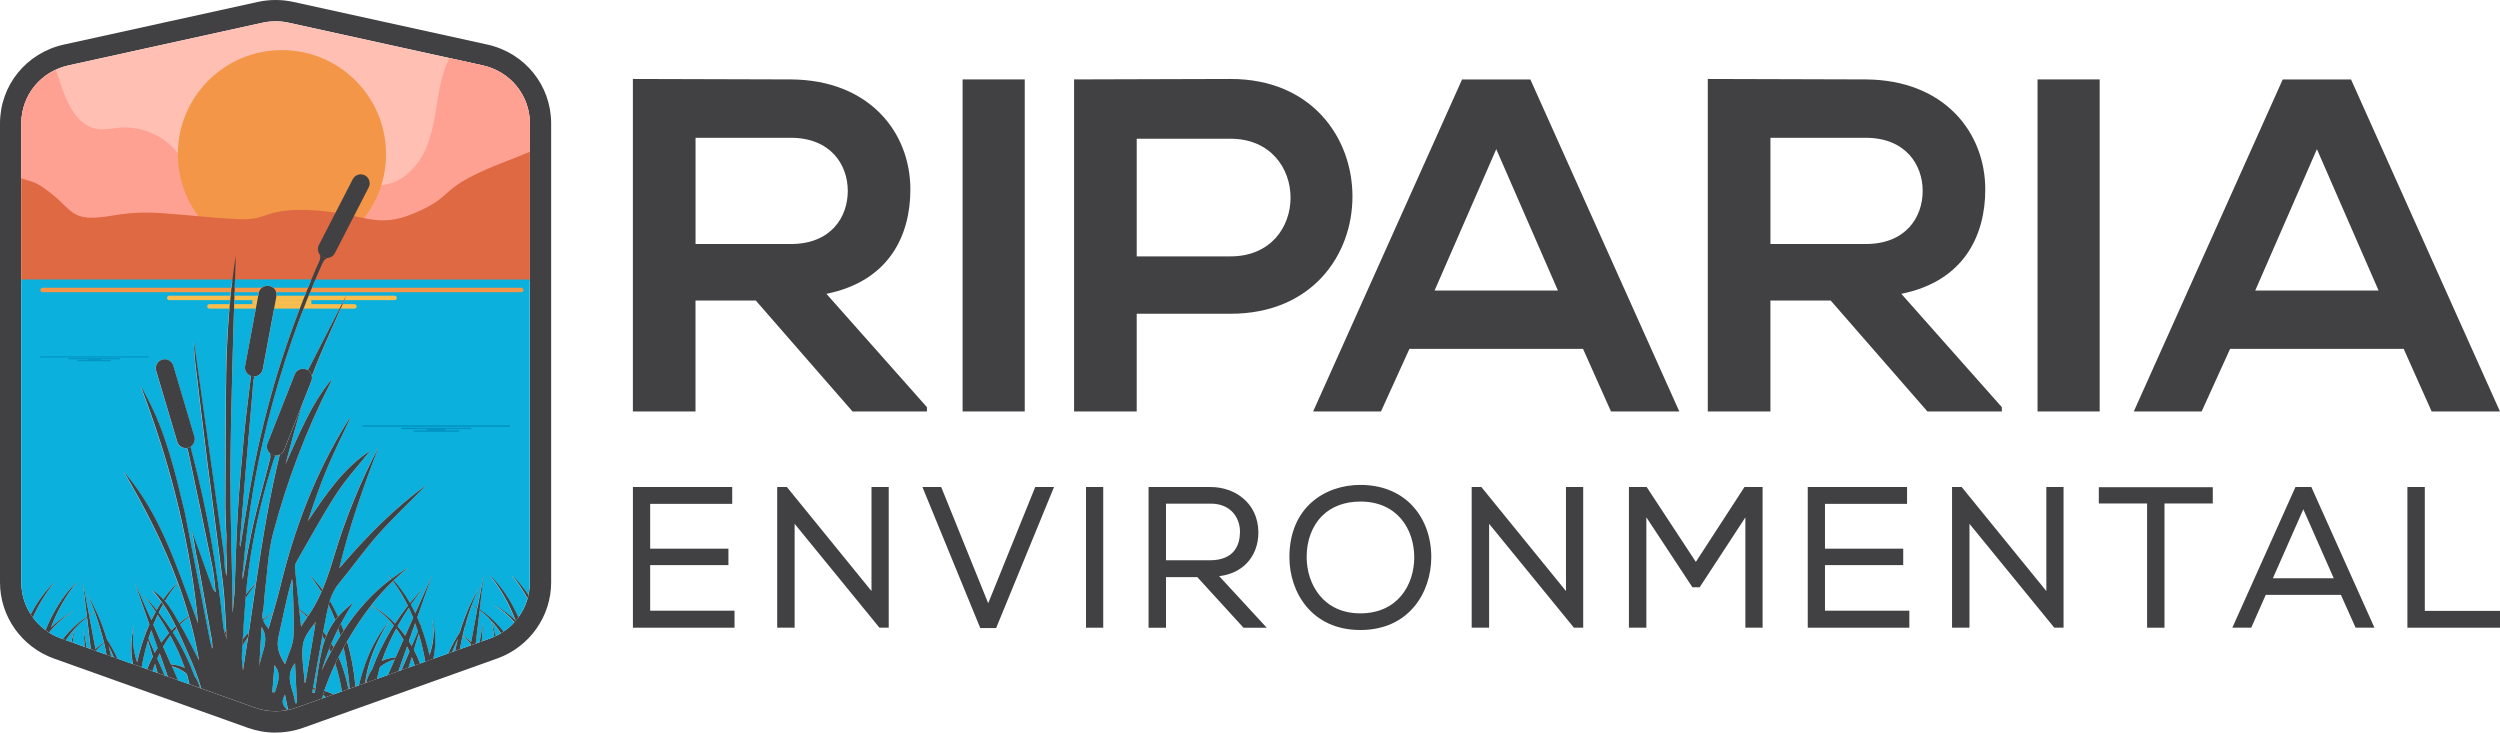 <svg xmlns="http://www.w3.org/2000/svg" id="Layer_1" data-name="Layer 1" viewBox="0 0 704.16 206.35" class="header_logosvg__2viNy text-gold"><defs><style>.cls-1, .cls-2, .cls-3, .cls-4, .cls-5, .cls-6, .cls-7, .cls-8, .cls-9 { stroke-width: 0px; } .cls-1, .cls-10 { fill: #414042; } .cls-2 { fill: none; } .cls-3 { fill: #ffc0b3; } .cls-4 { fill: #de6942; } .cls-5 { fill: #ffa192; } .cls-6 { fill: #f39647; } .cls-7 { fill: #0bb0dc; } .cls-8 { fill: #f9bd4e; } .cls-9 { fill: #008fbe; }</style></defs><g><path class="cls-10" d="M77.62,206.35c-2.67,0-5.3-.46-7.81-1.35l-54.61-19.51c-9.09-3.25-15.2-11.86-15.2-21.43V34.79C0,24.03,7.41,14.88,18.02,12.55L72.63.54c3.27-.72,6.71-.72,9.99,0l54.6,12c10.61,2.33,18.02,11.48,18.02,22.24v129.26c0,9.57-6.11,18.19-15.2,21.43l-54.61,19.51c-2.51.9-5.14,1.35-7.81,1.35ZM77.62,6c-1.24,0-2.49.14-3.7.4l-54.61,12.01c-7.84,1.72-13.31,8.46-13.31,16.38v129.26c0,7.04,4.51,13.39,11.22,15.78l54.61,19.51c3.73,1.33,7.86,1.33,11.58,0l54.61-19.51c6.71-2.4,11.22-8.74,11.22-15.78V34.79c0-7.92-5.47-14.66-13.31-16.38l-54.6-12.01c-1.22-.27-2.46-.41-3.71-.41Z"></path><g><path class="cls-2" d="M77.62,6c-1.24,0-2.49.14-3.7.4l-54.61,12.01c-7.84,1.72-13.31,8.46-13.31,16.38v129.26c0,7.04,4.51,13.39,11.22,15.78l54.61,19.51c3.73,1.33,7.86,1.33,11.58,0l54.61-19.51c6.71-2.4,11.22-8.74,11.22-15.78V34.8c0-7.92-5.47-14.66-13.31-16.38l-54.6-12.01c-1.22-.27-2.46-.41-3.71-.41Z"></path><g><g><path class="cls-2" d="M6,54.32v109.74c0,7.04,4.51,13.39,11.22,15.78l54.61,19.51c3.73,1.33,7.86,1.33,11.58,0l54.61-19.51c6.71-2.4,11.22-8.74,11.22-15.78V54.32H6Z"></path><path class="cls-3" d="M149.24,34.8c0-7.92-5.47-14.66-13.31-16.38l-54.6-12.01c-1.22-.27-2.46-.41-3.71-.41s-2.49.14-3.7.4l-54.61,12.01c-7.84,1.72-13.31,8.46-13.31,16.38v19.52h143.24v-19.52Z"></path></g><g><path class="cls-2" d="M27.52,36.35c2.01.28,4.03-.22,6.05-.39,5.81-.5,11.8,1.87,15.7,6.21,2.71,3.02,4.37,6.81,6.74,10.1,2.37,3.29,5.87,6.24,9.92,6.18,5.05-.08,8.73-4.57,12.97-7.32,5.04-3.26,11.56-4.12,17.27-2.27,3.31,1.07,6.4,3.01,9.87,3.26,6.33.46,11.76-4.91,14.14-10.79,2.38-5.89,2.62-12.39,4.1-18.56.52-2.18,1.27-4.37,2.28-6.41l-45.25-9.95c-1.22-.27-2.46-.41-3.71-.41s-2.49.14-3.7.4l-54.61,12.01c-1.26.28-2.45.69-3.57,1.21.41,1.25.82,2.51,1.22,3.76,1.83,5.6,4.72,12.15,10.56,12.96Z"></path><path class="cls-2" d="M6,79.16v84.9c0,7.04,4.51,13.39,11.22,15.78l54.61,19.51c3.73,1.33,7.86,1.33,11.58,0l54.61-19.51c6.71-2.4,11.22-8.74,11.22-15.78v-84.9H6Z"></path><path class="cls-5" d="M149.24,34.8c0-7.92-5.47-14.66-13.31-16.38l-9.36-2.06c-1,2.04-1.76,4.24-2.28,6.41-1.48,6.17-1.72,12.67-4.1,18.56-2.38,5.88-7.81,11.26-14.14,10.79-3.47-.25-6.56-2.19-9.87-3.26-5.71-1.85-12.24-.99-17.27,2.27-4.24,2.75-7.91,7.24-12.97,7.32-4.05.06-7.55-2.88-9.92-6.18-2.37-3.29-4.03-7.09-6.74-10.1-3.89-4.34-9.88-6.71-15.7-6.21-2.02.17-4.04.67-6.05.39-5.84-.81-8.73-7.36-10.56-12.96-.41-1.25-.82-2.5-1.22-3.76-5.88,2.71-9.74,8.52-9.74,15.17v44.36h143.24v-44.36Z"></path></g><circle class="cls-6" cx="79.41" cy="43.43" r="29.32"></circle><g><path class="cls-2" d="M6,79.17v84.88c0,7.04,4.51,13.39,11.22,15.78l54.61,19.51c3.73,1.33,7.86,1.33,11.58,0l54.61-19.51c6.71-2.4,11.22-8.74,11.22-15.78v-84.88H6Z"></path><path class="cls-2" d="M25.73,61.33c5.81,0,9.13-2.08,20.34-1.25,11.21.83,12.45,1.25,21.17,1.66,8.72.42,7.06-3.32,21.17-2.49,14.11.83,17.43,5.4,28.23.83,10.79-4.57,7.06-6.23,18.68-11.62,5.1-2.37,9.88-3.94,13.92-5.72v-7.94c0-7.92-5.47-14.66-13.31-16.38l-54.6-12.01c-1.22-.27-2.46-.41-3.71-.41s-2.49.14-3.7.4l-54.61,12.01c-7.84,1.72-13.31,8.46-13.31,16.38v15.43c4.63,1.5,4.2,1.11,8.11,4.04,4.98,3.74,5.81,7.06,11.62,7.06Z"></path><path class="cls-4" d="M149.24,42.73c-4.04,1.79-8.82,3.36-13.92,5.72-11.62,5.4-7.89,7.06-18.68,11.62-10.79,4.57-14.11,0-28.23-.83-14.11-.83-12.45,2.9-21.17,2.49-8.72-.41-9.96-.83-21.17-1.66-11.21-.83-14.53,1.25-20.34,1.25s-6.64-3.32-11.62-7.06c-3.91-2.93-3.48-2.54-8.11-4.04v28.94h143.24v-36.44Z"></path></g><g><path class="cls-2" d="M65.47,78.69c.28-2.25.58-4.49.93-6.73-.07,2.24-.15,4.49-.22,6.73h21.54c.47-1.16.95-2.32,1.45-3.46.51-1.15,1.26-2.22.91-3.5-.59-.75-.73-1.81-.26-2.71l9.54-18.54c.64-1.23,2.16-1.73,3.4-1.09,1.23.64,1.73,2.16,1.09,3.4l-9.54,18.54c-.42.82-1.23,1.3-2.09,1.35-1.06.41-1.39,1.41-1.83,2.39-.54,1.2-1.04,2.41-1.56,3.62h60.41v-43.89c0-7.92-5.47-14.66-13.31-16.38l-54.6-12.01c-1.22-.27-2.46-.41-3.71-.41s-2.49.14-3.7.4l-54.61,12.01c-7.84,1.72-13.31,8.46-13.31,16.38v43.89h59.47Z"></path><path class="cls-7" d="M88.16,193.77c.22.04.45.09.69.14.17-1.2.33-2.4.51-3.6.53-3.41,1.01-6.84,2.13-10.06-.22-.39-.45-.78-.69-1.16-.92,4.88-1.76,9.78-2.63,14.68Z"></path><path class="cls-7" d="M91.53,175.29c-.17.87-.33,1.73-.5,2.6.3.38.6.78.9,1.19.63-1.54,1.43-3.03,2.49-4.42-.55-1.43-1.17-2.87-1.87-4.29-.42,1.62-.7,3.28-1.03,4.92Z"></path><path class="cls-7" d="M87.94,195.03c.24.04.49.09.73.13.04-.27.08-.53.11-.8-.22-.1-.44-.19-.68-.28-.06.32-.11.63-.17.95Z"></path><path class="cls-7" d="M84.77,176.53c.67-1.05,1.04-1.69,1.48-2.28.11-.14.2-.3.3-.44-.71-.68-1.47-1.34-2.28-1.95.16,1.53.33,3.07.5,4.67Z"></path><path class="cls-7" d="M104.55,170.48c1.21.62,3.86,2.19,6.71,5.15,1.07-1.66,2.27-3.34,3.61-5.04-1.16-2.39-2.55-4.72-4.21-6.9-2.2,2.12-4.23,4.39-6.11,6.79Z"></path><path class="cls-7" d="M90.62,188.81c.82-1.74,1.68-3.45,2.58-5.13-.14-.33-.29-.66-.45-1-.8,2-1.51,4.04-2.13,6.12Z"></path><path class="cls-7" d="M93.34,181.22c.21.34.42.7.62,1.07.62-1.1,1.26-2.18,1.93-3.24-.19-.65-.4-1.32-.62-1.98-.69,1.36-1.33,2.75-1.93,4.15Z"></path><path class="cls-7" d="M88.94,175.12c-.06.07-.11.15-.17.22.04.04.07.08.11.11.02-.11.04-.23.06-.34Z"></path><path class="cls-7" d="M21.24,176.81c-.4,1.42-.65,2.81-.79,4.18l3.42,1.22-.39-5.09.94,5.28,1.13.41-1.06-8.96c-1.2.9-2.28,1.9-3.26,2.96Z"></path><path class="cls-7" d="M114.66,182.05l-1.11,3.15c.07,0,.13,0,.21.01,0,0-.08,0-.22.02l-1.35,3.83.87-.31,2.26-5.26c-.21-.48-.43-.96-.67-1.44Z"></path><path class="cls-7" d="M26.98,183.32h0s3,1.07,3,1.07c-.21-1.18-.44-2.33-.7-3.44-.84.76-1.61,1.55-2.3,2.36Z"></path><path class="cls-7" d="M107.01,187.88c-.33,1.1-.6,2.21-.83,3.33l3.07-1.1,1.96-4.41c-1.29.37-2.85,1.03-4.19,2.18Z"></path><path class="cls-7" d="M31.31,184.87l.75.27c-.48-1.18-.97-2.27-1.46-3.25.27,1.02.5,2.01.71,2.98Z"></path><path class="cls-7" d="M48.32,177.58c.39-.41.78-.78,1.17-1.14-1.03-2.14-2.17-4.23-3.54-6.24-.43.77-.84,1.56-1.23,2.34,1.33,1.7,2.53,3.38,3.61,5.04Z"></path><path class="cls-7" d="M95.35,185.05c1.16,2.59,2.13,5.58,2.78,9.03l.36-.13c-.17-2.68-.62-6.86-1.73-11.58-.49.88-.95,1.78-1.41,2.68Z"></path><path class="cls-7" d="M27.72,176.9c.25.3.5.6.74.9-.58-2.04-1.2-3.87-1.77-5.41-.55.32-1.07.66-1.58,1.02l1.77,9.42c1.01-.98,1.86-1.62,2.37-1.97-.21-.91-.44-1.78-.67-2.63-.52-.85-.86-1.33-.86-1.33Z"></path><path class="cls-7" d="M18.51,180.3l1.59.57c.34-1.72.76-3.1,1.04-3.95-.98,1.07-1.86,2.21-2.64,3.38Z"></path><path class="cls-7" d="M37.85,175.99c-.82,3.71-.34,7.32.75,10.57.68-3.08,1.52-5.81,2.44-8.2l-.37-1.23.44,1.03c.31-.8.63-1.55.95-2.28l-4.22-11.99,4.77,10.78c.41-.85.82-1.64,1.23-2.38-2.1-3.08-3.69-4.97-3.69-4.97,1.44,1.49,2.75,2.99,3.96,4.48.46-.81.92-1.55,1.37-2.23-.85-1.18-1.78-2.33-2.82-3.43,1.31.78,2.38,1.71,3.31,2.72,1.9-2.73,3.5-4.24,4.09-4.75-3.99-10.8-9.31-21.13-15.22-31.22,10.01,11.55,14.52,25.79,19.79,39.76.33-.18.6-.32.78-.4-2.47-21.89-7.95-42.92-15.83-63.45.26.43.53.86.78,1.3.28.51.54,1.03.82,1.54,5.53,10.24,8.11,21.46,10.81,32.65l7.15,36.34c.12.25.99,4.59.53-.09-1.3-7.31-2.61-14.63-3.91-21.94-.01,0-.02,0-.03,0-.44-1.89-.77-3.78-1.07-5.7-.17-1.13-.44-2.25-.68-3.37.09.24.2.47.28.71,1.86,5.1,3.68,10.21,5.51,15.32.17.46.35.91.94,1.28-.3-2.39-.46-4.81-.94-7.17-2.14-10.48-4.35-20.95-6.58-31.41-.15-.7-.25-1.44-.58-2.05-1.2.14-2.36-.59-2.72-1.78l-5.94-19.98c-.4-1.33.37-2.74,1.7-3.14,1.33-.4,2.74.37,3.14,1.7l5.94,19.98c.32,1.09-.14,2.22-1.04,2.82.01.7.27,1.41.46,2.13,4.18,15.9,6.99,32.04,8.68,48.39.05.51.16,1.02.28,1.52.04.18.08.33.13.49.14-.35.27-.7.41-1.04-.25-4.21-.44-9.1-.9-12.86-1.4-11.55-2.99-23.07-4.45-34.61-1.15-9.1-2.22-18.22-3.31-27.33-.24-2.05-.4-4.11-.38-6.19l8.36,59.37c.11,1.6.16,3.14.35,4.72.08.67.26,1.3.46,1.93-.05-.66.02-1.05.05-2.14.04-1.59-.11-3-.14-4.67-.05-2.87.11-4.48-.05-5.96,0-1.93-.19-3.86-.16-5.8,0-.06-.02-.1-.03-.15,0-.12-.01-.24-.02-.36.02-11.39.11-22.77.19-34.16.07-10.16.58-20.29,1.82-30.38H6v85.37c0,3.24.97,6.33,2.65,8.96,3.41-6.43,6.86-9.12,6.86-9.12-2.64,3.06-4.68,6.51-6.25,10.01,1,1.36,2.21,2.57,3.58,3.59,3.91-9.69,8.93-13.61,8.93-13.61-3.34,3.88-5.72,8.38-7.41,12.84,3.52-3.37,6.54-4.62,6.54-4.62-2.86,1.6-5.17,3.69-7.04,5.99,0,.03-.02.05-.03.08,1.05.67,2.18,1.23,3.38,1.66l.46.16c2.44-3.12,4.97-5.15,6.8-6.37l-1.15-9.74,1.76,9.34c.68-.43,1.23-.72,1.59-.9-1.15-3.11-2.1-5.02-2.1-5.02.94,1.6,1.78,3.22,2.52,4.82.04-.02.07-.03.07-.03-.02.01-.04.03-.07.04,1.23,2.67,2.2,5.32,2.96,7.87,1.2,1.81,2.2,3.67,3.03,5.49l.31.11c.43-.17.7-.25.7-.25-.22.09-.42.18-.63.28l3.97,1.42c-1.26-6.12.41-11.07.41-11.07Z"></path><path class="cls-7" d="M127.34,183.65l.84-.3c.23-1.11.49-2.24.8-3.42-.55,1.1-1.11,2.36-1.64,3.72Z"></path><path class="cls-7" d="M115.07,188.04l1.72-.62c-.25-.78-.52-1.56-.83-2.38l-.89,2.99Z"></path><path class="cls-7" d="M115.17,180.6c.28.44.55.89.82,1.36l1.76-4.08c-.24-.78-.51-1.56-.79-2.35l-1.78,5.07Z"></path><path class="cls-7" d="M115.15,171.19c-1.01,1.52-2.1,3.27-3.18,5.21.72.8,1.45,1.69,2.16,2.68l2.24-5.06c-.37-.95-.78-1.89-1.22-2.83Z"></path><path class="cls-7" d="M116.57,183.02c.62,1.18,1.21,2.48,1.74,3.86l1.47-.52c-.42-2.43-1.01-5.11-1.85-7.89l-1.36,4.55Z"></path><path class="cls-7" d="M107.55,186.17c1.05-.54,2.33-.9,3.88-.99l2.22-5.01c-.61-1.06-1.28-2.1-2.04-3.11-1.5,2.77-2.95,5.87-4.06,9.12Z"></path><path class="cls-7" d="M110.92,176.17c-1.73-2.13-3.86-4.07-6.42-5.62-1.17,1.49-2.28,3.04-3.34,4.63-1.2,1.79-2.33,3.61-3.4,5.46,1.06,3.63,1.91,7.86,2.38,12.74l.99-.35c1.02-4.53,3.37-12.02,8.53-18.07,0,0-5.68,8.09-6.79,17.45l.26-.09c.31-1.27.83-2.61,1.69-3.79,1.31-3.57,3.25-7.83,6.11-12.35Z"></path><path class="cls-7" d="M80.93,200.01c.06-.01.12-.03.18-.04-.27-1.31-.54-2.64-.88-4.3-1.19,1.93-.57,3.2.69,4.34Z"></path><path class="cls-7" d="M83.1,198.06c.18,0,.36-.02.55-.03-.18-3.63-.35-7.25-.55-11.26-3.29,4.17-.11,7.65,0,11.28Z"></path><path class="cls-7" d="M76.71,194.98c.24,0,.49.01.73.02.63-2.43,2.12-4.85-.12-7.65-.22,2.76-.42,5.19-.61,7.63Z"></path><path class="cls-7" d="M82.65,170.75c-.32-.2-.65-.41-.99-.6,0,0,.37.15.99.49-.07-2.13-.17-4.26-.22-6.39,0-.38-.12-.76-.18-1.14-1.57,5.42-2.58,10.86-3.8,16.25-.6,2.66.04,4.91,1.84,7.71.94-2.91,2.24-5.29,2.37-7.74.15-2.86.09-5.72,0-8.59Z"></path><path class="cls-7" d="M90.74,196.73l1.02-.36c-.23-.24-.49-.47-.78-.7-.1.36-.18.71-.24,1.06Z"></path><path class="cls-7" d="M41.66,180.42c-.8,2.64-1.37,5.18-1.79,7.51l1.54.55c.5-1.25,1.03-2.43,1.6-3.51l-1.36-4.55Z"></path><path class="cls-7" d="M91.33,194.57c.88.27,1.78.6,2.65,1l2.32-.83c-.27-1.87-.81-4.68-1.86-7.82-1.17,2.48-2.21,5.02-3.11,7.64Z"></path><path class="cls-7" d="M88.76,176.23c-.11-.14-.22-.27-.34-.41-1.41,1.87-2.88,3.83-3.12,5.93-.41,3.45.29,7.04.52,10.56l.24-.11c.9-5.33,1.79-10.65,2.69-15.98Z"></path><path class="cls-7" d="M48.38,187.66l1.74,3.94,3.19,1.14c-.21-.97-.46-1.94-.74-2.89-1.34-1.15-2.91-1.81-4.19-2.18Z"></path><path class="cls-7" d="M45.83,187.17c.07,0,.14,0,.21-.01l-1.11-3.15c-.24.48-.46.96-.67,1.44l2.06,4.78.91.33-1.18-3.37c-.14-.01-.22-.02-.22-.02Z"></path><path class="cls-7" d="M42.9,189.01l1.47.53-.76-2.54c-.27.68-.5,1.35-.72,2.01Z"></path><path class="cls-7" d="M41.84,179.83l1.76,4.08c.27-.47.54-.92.82-1.36l-1.78-5.07c-.28.79-.55,1.57-.79,2.35Z"></path><path class="cls-7" d="M45.93,182.12l2.22,5.01c1.55.1,2.83.45,3.88.99-1.11-3.25-2.55-6.35-4.06-9.12-.76,1.01-1.43,2.06-2.04,3.11Z"></path><path class="cls-7" d="M49.72,176.92c-.36.39-.72.79-1.06,1.2,2.86,4.52,4.8,8.79,6.11,12.35.76,1.04,1.25,2.21,1.57,3.34l.33.12c-.95-3.34-2.25-6.57-3.68-9.75-1.09-2.41-2.12-4.85-3.26-7.26Z"></path><path class="cls-7" d="M44.43,173.14c-.44.94-.85,1.89-1.22,2.83l2.24,5.06c.71-.99,1.44-1.88,2.16-2.68-1.08-1.94-2.17-3.69-3.18-5.21Z"></path><path class="cls-7" d="M73.03,187.86c.35-3.75,3.17-7.35.64-11.28-.21,3.76-.43,7.52-.64,11.28Z"></path><path class="cls-7" d="M64.88,135.92c.01,10.65.38,21.3.59,31.95-.11,9.63.28,1.31.48.03.08-.26.08-.55.09-.81.26-7.49.49-14.96.91-22.44.42-7.41,1.09-14.81,1.79-22.2.52-5.46,1.28-10.9,1.91-16.35,0-.07.01-.15.02-.23-1.13-.42-1.85-1.6-1.62-2.83l2.33-12.44c.33-1.9.68-3.79,1.04-5.68,0-.05.03-.1.05-.15l.42-2.22c.26-1.36,1.58-2.27,2.95-2.02h0c1.36.26,2.27,1.58,2.02,2.95l-3.83,20.49c-.22,1.15-1.2,1.97-2.32,2.05-.54,1.23-.45,2.71-.57,4.01-1.28,14.22-2.42,28.45-3.59,42.67-.06.76-.13.6.16,1.37.59-4.18,1.24-7.44,1.89-11.6,3.3-21.05,8.95-41.45,17.07-61.16.36-.87.71-1.75,1.07-2.62h-21.54c-.28,8.34-.57,16.69-.77,25.03-.26,10.73-.54,21.47-.53,32.2Z"></path><path class="cls-7" d="M68.09,184.4c-.09,1.48.19,2.98.3,4.47.52-3.14,1-6.29,1.47-9.44-.59.83-1.14,1.68-1.63,2.53-.05.81-.09,1.62-.14,2.44Z"></path><path class="cls-7" d="M55.79,175.64c-.11-1.12-.23-2.24-.36-3.36-.26.15-.5.31-.74.47.36.96.73,1.93,1.1,2.89Z"></path><path class="cls-7" d="M73.75,125.55c-2.61,11.54-4.31,23.23-5.35,35.01-.06.63-.28,1.95-.06,2.6.89-4.97,1.87-10.66,2.99-15.57,1.4-6.15,3.17-12.22,4.71-18.35.13-.5.02-1.06-.08-1.62-.73-.69-1.01-1.78-.62-2.76l7.66-19.39c.51-1.29,1.98-1.93,3.28-1.42.16.06.31.14.45.23.22-.37.42-.77.62-1.17,3.16-6.22,6.35-12.42,9.55-18.62.26-.5.61-.96.8-1.47-3.31,7.64-6.95,15.17-9.86,22.96.07.44.04.9-.13,1.34l-2.46,6.22c-1.8,5.69-3.34,11.48-4.87,17.27,3.76-8.29,7.11-16.75,12.98-23.93-.11.35-.18.73-.34,1.06-6.9,13.52-12.21,27.68-16.12,42.31-1.45,5.45-1.62,11.24-2.34,16.88-.23,1.79-.17,3.65-.58,5.39-.17.74-.14,1.37.03,1.98,1.19-.89,2.2-1.5,2.9-1.88.71-2.43,1.39-4.79,1.96-7.17,4.01-16.64,10.06-32.44,19.15-47.01.17-.27.35-.53.65-.72-2.2,4.72-4.53,9.38-6.55,14.18-2.05,4.86-3.79,9.86-5.43,14.92,4.97-7.4,9.86-14.79,17.56-19.85-3.24,4.07-6.72,7.83-9.47,12.06-4.04,6.22-7.57,12.77-11.29,19.21-.3.53-.5,1.23-.45,1.83.37,3.78.78,7.57,1.2,11.55.74.49,1.6,1.11,2.52,1.89,1.5-2.16,2.72-4.43,3.75-6.78-1.02-1.66-2.17-3.26-3.47-4.77,0,0,1.63,1.27,3.75,4.14,1.31-3.09,2.35-6.31,3.32-9.57,3.19-10.66,7.44-20.93,12.58-30.82-4.31,11.26-8.34,22.62-11.18,34.41,7.41-8.72,15.34-16.79,24.62-23.53-4.6,4.68-9.34,9.14-13.65,13.99-3.95,4.43-7.38,9.33-11.16,13.92-1.2,1.46-1.94,3.08-2.46,4.76.77,1.3,1.56,2.79,2.32,4.49,1.27-1.47,2.75-2.79,4.32-4.02-1.28,1.93-2.44,3.91-3.51,5.93.26.65.52,1.32.77,2.02,3.64-5.55,7.99-10.51,13.39-14.56-.3-.38-.59-.77-.92-1.14,0,0,.41.32,1.1,1.01,1.51-1.12,3.09-2.18,4.76-3.15-1.49,1.16-2.9,2.4-4.25,3.68,1.17,1.26,2.85,3.33,4.59,6.36,1.21-1.49,2.53-2.99,3.96-4.48,0,0-1.59,1.89-3.69,4.97.41.74.82,1.53,1.23,2.38l4.77-10.78-4.22,11.99c.32.72.64,1.48.95,2.28l.44-1.03-.37,1.23c.92,2.39,1.76,5.12,2.44,8.2,1.09-3.26,1.57-6.87.75-10.57,0,0,1.75,5.19.31,11.51l4.24-1.51c.03-.08.06-.15.1-.23-.29-.14-.59-.27-.89-.39,0,0,.34.11.92.34.85-1.88,1.87-3.81,3.12-5.68.76-2.55,1.73-5.2,2.96-7.87-.02-.01-.04-.03-.07-.04,0,0,.03.01.07.03.74-1.61,1.57-3.22,2.52-4.82,0,0-.94,1.91-2.1,5.02.36.18.91.47,1.59.9l1.76-9.34-1.15,9.74c1.81,1.2,4.29,3.2,6.69,6.24,1.15-.77,2.18-1.68,3.1-2.69-1.72-1.93-3.75-3.69-6.22-5.07,0,0,3.02,1.25,6.54,4.62-1.69-4.46-4.07-8.96-7.41-12.84,0,0,4.43,3.46,8.21,11.92,1.17-1.6,2.05-3.41,2.59-5.33-1.27-2.3-2.76-4.53-4.53-6.59,0,0,2.18,1.71,4.78,5.62.25-1.14.39-2.31.39-3.51v-85.37h-60.41c-6.49,15.14-11.43,30.79-15.07,46.87Z"></path><path class="cls-7" d="M75.58,177.19c.43-1.52.86-2.99,1.28-4.44-.99.63-1.91,1.31-2.77,2.05.29.79.82,1.54,1.49,2.4Z"></path><path class="cls-7" d="M135.08,171.9l-1.11,9.38,1.11-.4,1.02-5.71-.42,5.5,2.34-.84c.39-.14.76-.29,1.13-.46-.13-1.48-.38-2.99-.82-4.52-.98-1.06-2.06-2.05-3.26-2.96Z"></path><path class="cls-7" d="M139.53,179.2c.54-.25,1.05-.53,1.55-.83-.78-1.18-1.66-2.32-2.65-3.4.3.89.75,2.38,1.1,4.24Z"></path><path class="cls-7" d="M77.69,128.3c-.11.08-.19.15-.23.24-.37.81-.61,1.69-.88,2.55-3.44,11.11-5.92,22.44-7.13,34-.08.77-.14,1.55-.21,2.33,1.26-1.63,2.29-2.65,2.85-3.15,1.78-12.05,3.71-24.12,6.69-36.22-.34.16-.71.25-1.09.25Z"></path><path class="cls-7" d="M68.33,180.12c.58-.74,1.16-1.42,1.73-2.05.67-4.53,1.32-9.07,1.99-13.61-1.08,1.3-2.05,2.67-2.92,4.07-.33,3.85-.58,7.72-.8,11.58Z"></path><path class="cls-7" d="M131.12,175.85c.24-.3.49-.6.74-.9,0,0-.34.48-.86,1.33-.23.84-.46,1.72-.67,2.63.51.35,1.36.99,2.37,1.97l1.77-9.42c-.51-.36-1.03-.7-1.58-1.02-.57,1.54-1.19,3.37-1.77,5.41Z"></path><path class="cls-7" d="M50.48,175.55c.99-.84,1.9-1.5,2.68-2.01-.9-3.16-1.93-6.29-3.07-9.37-1.38,1.64-2.59,3.38-3.65,5.18,1.63,1.92,2.8,4.1,4.03,6.2Z"></path><path class="cls-7" d="M130.3,179.01c-.29,1.24-.54,2.54-.77,3.86l2.98-1.07.08-.43c-.69-.81-1.45-1.61-2.3-2.36Z"></path><path class="cls-7" d="M56.01,186.04c-.7-4.18-1.65-8.27-2.79-12.3-.91.68-1.75,1.4-2.53,2.17,1.95,3.35,3.62,6.85,5.32,10.12Z"></path><path class="cls-1" d="M96.76,182.38c1.11,4.72,1.55,8.9,1.73,11.58l1.64-.59c-.46-4.88-1.31-9.11-2.38-12.74-.33.58-.67,1.15-.99,1.74Z"></path><path class="cls-1" d="M95.88,179.04c.29-.47.59-.94.9-1.4-.25-.7-.5-1.37-.77-2.02-.25.48-.51.96-.75,1.44.22.66.43,1.32.62,1.98Z"></path><path class="cls-1" d="M82.65,170.75s0-.07,0-.11c-.62-.34-.99-.49-.99-.49.34.19.67.39.99.6Z"></path><path class="cls-1" d="M135.11,171.68l1.15-9.74-1.76,9.34c-.68-.43-1.23-.72-1.59-.9,1.15-3.11,2.1-5.02,2.1-5.02-.94,1.6-1.78,3.22-2.52,4.82-.04-.02-.07-.03-.07-.03.02.01.04.03.07.04-1.23,2.67-2.2,5.32-2.96,7.87-1.24,1.87-2.27,3.8-3.12,5.68-.57-.23-.92-.34-.92-.34.31.13.6.26.89.39-.03.08-.06.15-.1.23l1.07-.38c.53-1.36,1.1-2.61,1.64-3.72-.31,1.17-.57,2.31-.8,3.42l1.35-.48c.23-1.33.48-2.63.77-3.86.84.76,1.61,1.55,2.3,2.36l-.08.43,1.46-.52,1.11-9.38c1.2.9,2.28,1.9,3.26,2.96.43,1.53.68,3.05.82,4.52.13-.06.25-.12.38-.18-.35-1.86-.8-3.35-1.1-4.24.99,1.08,1.87,2.23,2.65,3.4.24-.15.48-.3.71-.45-2.41-3.04-4.89-5.04-6.69-6.24ZM132.69,180.87c-1.01-.98-1.86-1.62-2.37-1.97.21-.91.44-1.78.67-2.63.52-.85.86-1.33.86-1.33-.25.3-.5.6-.74.9.58-2.04,1.2-3.87,1.77-5.41.55.32,1.07.66,1.58,1.02l-1.77,9.42Z"></path><path class="cls-1" d="M88.89,175.46s-.07-.08-.11-.11c-.12.16-.23.31-.35.47.11.14.23.27.34.41.04-.25.09-.51.13-.76Z"></path><path class="cls-1" d="M94.43,186.93c1.05,3.14,1.59,5.95,1.86,7.82l1.84-.66c-.65-3.45-1.62-6.45-2.78-9.03-.31.62-.62,1.25-.92,1.87Z"></path><polygon class="cls-1" points="135.08 180.89 135.68 180.67 136.1 175.18 135.08 180.89"></polygon><path class="cls-1" d="M92.74,182.69c.16.33.31.67.45,1,.25-.47.5-.94.76-1.4-.2-.36-.41-.72-.62-1.07-.21.49-.4.98-.59,1.47Z"></path><path class="cls-1" d="M101.12,193.02l1.73-.62c1.11-9.37,6.79-17.45,6.79-17.45-5.15,6.06-7.51,13.54-8.53,18.07Z"></path><path class="cls-1" d="M109.26,161.94c.32.37.61.76.92,1.14.06-.05.12-.09.18-.14-.68-.69-1.1-1.01-1.1-1.01Z"></path><path class="cls-1" d="M94.42,174.66c.05-.06.09-.12.13-.18.21-.27.43-.52.66-.77-.76-1.69-1.55-3.19-2.32-4.49-.12.38-.23.76-.33,1.15.7,1.42,1.32,2.86,1.87,4.29Z"></path><path class="cls-1" d="M86.55,173.81c.07-.1.14-.21.22-.32-.93-.78-1.78-1.4-2.52-1.89,0,.09.02.17.03.26.81.61,1.57,1.26,2.28,1.95Z"></path><path class="cls-1" d="M88.11,194.08c.24.09.46.18.68.28.02-.15.04-.3.06-.45-.24-.05-.47-.1-.69-.14-.02.1-.04.21-.06.32Z"></path><path class="cls-1" d="M144.07,161.94c1.77,2.05,3.26,4.28,4.53,6.59.09-.32.17-.64.24-.96-2.6-3.91-4.78-5.62-4.78-5.62Z"></path><path class="cls-1" d="M91.16,195.04c-.07.21-.12.42-.18.63.29.23.55.46.78.7l2.21-.79c-.87-.4-1.77-.73-2.65-1-.05.16-.11.31-.17.47Z"></path><path class="cls-1" d="M90.79,179.09c.24.39.47.77.69,1.16.14-.39.28-.79.44-1.17-.3-.41-.6-.81-.9-1.19-.08.4-.16.8-.23,1.2Z"></path><path class="cls-1" d="M137.81,161.94c3.34,3.88,5.72,8.38,7.41,12.84-3.52-3.37-6.54-4.62-6.54-4.62,2.47,1.38,4.5,3.14,6.22,5.07.4-.44.77-.89,1.12-1.37-3.78-8.45-8.21-11.92-8.21-11.92Z"></path><path class="cls-1" d="M87.05,161.94c1.3,1.51,2.45,3.11,3.47,4.77.09-.21.19-.42.28-.63-2.12-2.87-3.75-4.14-3.75-4.14Z"></path><path class="cls-1" d="M121.73,174.03c.82,3.71.34,7.32-.75,10.57-.68-3.08-1.52-5.81-2.44-8.2l.37-1.23-.44,1.03c-.31-.8-.63-1.55-.95-2.28l4.22-11.99-4.77,10.78c-.41-.85-.82-1.64-1.23-2.38,2.1-3.08,3.69-4.97,3.69-4.97-1.44,1.49-2.75,2.99-3.96,4.48-1.73-3.03-3.41-5.1-4.59-6.36-.07.07-.14.14-.21.21,1.66,2.18,3.05,4.52,4.21,6.9-1.33,1.7-2.53,3.38-3.61,5.04-2.85-2.96-5.51-4.52-6.71-5.15-.02.02-.04.05-.05.07,2.57,1.55,4.69,3.48,6.42,5.62-2.86,4.52-4.8,8.79-6.11,12.35-.86,1.18-1.38,2.52-1.69,3.79l3.06-1.09c.23-1.12.5-2.23.83-3.33,1.34-1.15,2.91-1.81,4.19-2.18l-1.96,4.41,2.95-1.05,1.35-3.83c.14-.01.22-.02.22-.02-.07,0-.14,0-.21-.01l1.11-3.15c.24.48.46.96.67,1.44l-2.26,5.26,2.01-.72.89-2.99c.32.81.58,1.6.83,2.38l1.51-.54c-.53-1.39-1.12-2.68-1.74-3.86l1.36-4.55c.84,2.78,1.43,5.46,1.85,7.89l2.26-.81c1.43-6.32-.31-11.51-.31-11.51ZM111.43,185.18c-1.55.1-2.83.45-3.88.99,1.11-3.25,2.55-6.35,4.06-9.12.76,1.01,1.43,2.06,2.04,3.11l-2.22,5.01ZM114.13,179.08c-.71-.99-1.44-1.88-2.16-2.68,1.08-1.94,2.17-3.69,3.18-5.21.44.94.85,1.89,1.22,2.83l-2.24,5.06ZM115.98,181.96c-.27-.47-.54-.92-.82-1.36l1.78-5.07c.28.79.55,1.57.79,2.35l-1.76,4.08Z"></path><path class="cls-1" d="M45.98,168.85c.15.17.32.33.46.5,1.07-1.8,2.27-3.55,3.65-5.18,0-.02-.02-.05-.03-.07-.59.52-2.19,2.02-4.09,4.75Z"></path><path class="cls-1" d="M27.1,172.15s.04-.03.07-.04c0,0-.03.01-.07.03-.74-1.61-1.57-3.22-2.52-4.82,0,0,.94,1.91,2.1,5.02-.36.18-.91.47-1.59.9l-1.76-9.34,1.15,9.74c-1.83,1.22-4.36,3.25-6.8,6.37l.84.3c.78-1.17,1.65-2.3,2.64-3.38-.29.84-.7,2.23-1.04,3.95l.35.12c.14-1.37.39-2.76.79-4.18.98-1.06,2.06-2.05,3.26-2.96l1.06,8.96,1.42.51h0c.69-.82,1.45-1.61,2.3-2.36.26,1.1.49,2.26.7,3.44l1.32.47c-.21-.97-.44-1.96-.71-2.98.48.98.98,2.07,1.46,3.25l1.04.37c-.83-1.82-1.82-3.68-3.03-5.49-.76-2.55-1.73-5.2-2.96-7.87ZM26.89,182.83l-1.77-9.42c.51-.36,1.03-.7,1.58-1.02.57,1.54,1.19,3.37,1.77,5.41-.24-.3-.49-.6-.74-.9,0,0,.34.48.86,1.33.23.84.46,1.72.67,2.63-.51.35-1.36.99-2.37,1.97Z"></path><path class="cls-1" d="M8.65,173.02c.19.3.4.6.61.89,1.57-3.51,3.61-6.95,6.25-10.01,0,0-3.45,2.69-6.86,9.12Z"></path><path class="cls-1" d="M33.4,185.62l.07.02c.21-.09.41-.19.63-.28,0,0-.27.08-.7.25Z"></path><path class="cls-1" d="M50.51,175.61c.06.1.12.21.18.31.78-.77,1.62-1.5,2.53-2.17-.02-.07-.04-.14-.06-.21-.78.51-1.69,1.17-2.68,2.01.01.02.02.04.03.05Z"></path><path class="cls-1" d="M20.9,172.11s-3.02,1.25-6.54,4.62c1.69-4.46,4.07-8.96,7.41-12.84,0,0-5.02,3.92-8.93,13.61.32.24.65.47.99.68,0-.03.02-.05.03-.08,1.87-2.3,4.18-4.39,7.04-5.99Z"></path><polygon class="cls-1" points="23.87 182.21 24.42 182.41 23.48 177.13 23.87 182.21"></polygon><path class="cls-1" d="M68.23,181.97c.5-.86,1.04-1.7,1.63-2.53.07-.45.14-.91.2-1.36-.58.62-1.16,1.3-1.73,2.05-.04.61-.07,1.23-.11,1.84Z"></path><path class="cls-1" d="M76.86,172.75s.03-.09.04-.13c-.7.38-1.71.99-2.9,1.88.03.1.06.2.1.29.86-.73,1.77-1.42,2.77-2.05Z"></path><path class="cls-1" d="M69.24,167.43c-.03.37-.07.74-.1,1.12.88-1.41,1.85-2.77,2.92-4.07,0-.06.02-.13.03-.19-.56.5-1.59,1.53-2.85,3.15Z"></path><path class="cls-1" d="M54.68,172.76c.25-.16.49-.32.74-.47,0-.02,0-.03,0-.05-.18.09-.45.22-.78.4.01.04.03.08.04.11Z"></path><path class="cls-1" d="M48.66,178.12c.33-.41.7-.8,1.06-1.2-.08-.16-.15-.32-.23-.48-.38.36-.77.73-1.17,1.14-1.07-1.66-2.27-3.34-3.61-5.04.38-.79.79-1.57,1.23-2.34-.14-.21-.29-.42-.44-.63-.45.68-.91,1.41-1.37,2.23-1.21-1.49-2.53-2.99-3.96-4.48,0,0,1.59,1.89,3.69,4.97-.41.74-.82,1.53-1.23,2.38l-4.77-10.78,4.22,11.99c-.32.72-.64,1.48-.95,2.28l-.44-1.03.37,1.23c-.92,2.39-1.76,5.12-2.44,8.2-1.09-3.26-1.57-6.87-.75-10.57,0,0-1.67,4.95-.41,11.07l2.43.87c.42-2.33.99-4.87,1.79-7.51l1.36,4.55c-.57,1.08-1.11,2.26-1.6,3.51l1.49.53c.22-.66.45-1.33.72-2.01l.76,2.54,1.94.69-2.06-4.78c.21-.48.43-.96.67-1.44l1.11,3.15c-.07,0-.13,0-.21.01,0,0,.08,0,.22.02l1.18,3.37,2.9,1.03-1.74-3.94c1.29.37,2.85,1.03,4.19,2.18.28.96.53,1.92.74,2.89l3.02,1.08c-.32-1.13-.8-2.3-1.57-3.34-1.31-3.57-3.25-7.83-6.11-12.35ZM43.59,183.91l-1.76-4.08c.24-.78.51-1.56.79-2.35l1.78,5.07c-.28.44-.55.89-.82,1.36ZM43.2,175.97c.37-.95.78-1.89,1.22-2.83,1.01,1.52,2.1,3.27,3.18,5.21-.72.8-1.45,1.69-2.16,2.68l-2.24-5.06ZM48.15,187.13l-2.22-5.01c.61-1.06,1.28-2.1,2.04-3.11,1.5,2.77,2.95,5.87,4.06,9.12-1.05-.54-2.33-.9-3.88-.99Z"></path><path class="cls-1" d="M63.32,178.42l.57,1.68c-.07-.89-.13-1.85-.19-2.84-.14.34-.28.68-.41,1.04.01.04.02.07.04.11Z"></path><path class="cls-1" d="M72.42,84.92c-.37,1.89-.71,3.79-1.04,5.68l1.09-5.84c-.02.05-.04.1-.05.15Z"></path><path class="cls-6" d="M146.82,82.31H12c-.35,0-.63-.28-.63-.63h0c0-.35.28-.63.63-.63h134.81c.35,0,.63.28.63.63h0c0,.35-.28.63-.63.63Z"></path><path class="cls-8" d="M111.14,83.28h-63.46c-.35,0-.63.28-.63.63h0c0,.35.28.63.63.63h63.46c.35,0,.63-.28.63-.63h0c0-.35-.28-.63-.63-.63Z"></path><path class="cls-8" d="M99.83,85.67h-40.84c-.35,0-.63.28-.63.63h0c0,.35.28.63.63.63h40.84c.35,0,.63-.28.63-.63h0c0-.35-.28-.63-.63-.63Z"></path><rect class="cls-8" x="71.09" y="84.53" width="16.63" height="1.26"></rect><path class="cls-1" d="M87.82,105.98c2.91-7.79,6.55-15.32,9.86-22.96-.2.5-.54.96-.8,1.47-3.19,6.2-6.39,12.4-9.55,18.62-.2.4-.4.79-.62,1.17.6.39.99,1.02,1.1,1.7Z"></path><path class="cls-1" d="M91.16,195.04c.05-.16.11-.31.17-.47.9-2.62,1.94-5.16,3.11-7.64.3-.63.6-1.25.92-1.87.45-.9.92-1.79,1.41-2.68.32-.58.66-1.16.99-1.74,1.07-1.85,2.21-3.67,3.4-5.46,1.06-1.59,2.18-3.13,3.34-4.63.02-.02.04-.05.05-.07,1.88-2.41,3.91-4.68,6.11-6.79.07-.07.14-.14.21-.21,1.35-1.29,2.76-2.52,4.25-3.68-1.68.97-3.26,2.03-4.76,3.15-.06.05-.12.09-.18.14-5.41,4.05-9.75,9-13.39,14.56-.3.46-.6.93-.9,1.4-.66,1.06-1.31,2.14-1.93,3.24-.26.46-.51.93-.76,1.4-.9,1.67-1.76,3.38-2.58,5.13.62-2.09,1.33-4.12,2.13-6.12.2-.49.39-.98.59-1.47.6-1.41,1.24-2.79,1.93-4.15.24-.48.5-.97.75-1.44,1.07-2.02,2.23-4,3.51-5.93-1.58,1.23-3.05,2.55-4.32,4.02-.22.26-.45.51-.66.77-.05.06-.09.12-.13.18-1.06,1.4-1.86,2.88-2.49,4.42-.16.39-.3.78-.44,1.17-1.12,3.22-1.6,6.65-2.13,10.06-.19,1.2-.35,2.4-.51,3.6-.02.15-.04.3-.06.45-.04.27-.08.53-.11.8-.24-.04-.49-.09-.73-.13.06-.32.11-.63.17-.95.02-.1.04-.21.06-.32.87-4.89,1.71-9.79,2.63-14.68.08-.4.15-.8.23-1.2.17-.87.33-1.73.5-2.6.33-1.64.61-3.3,1.03-4.92.1-.39.21-.77.33-1.15.53-1.68,1.26-3.3,2.46-4.76,3.78-4.59,7.21-9.49,11.16-13.92,4.32-4.84,9.06-9.31,13.65-13.99-9.29,6.74-17.22,14.82-24.62,23.53,2.84-11.79,6.86-23.15,11.18-34.41-5.14,9.9-9.39,20.16-12.58,30.82-.98,3.26-2.01,6.48-3.32,9.57-.09.21-.19.42-.28.63-1.04,2.36-2.26,4.63-3.75,6.78-.07.1-.14.21-.22.32-.1.15-.19.3-.3.44-.44.59-.8,1.24-1.48,2.28-.17-1.6-.34-3.15-.5-4.67,0-.09-.02-.17-.03-.26-.43-3.98-.83-7.76-1.2-11.55-.06-.59.14-1.3.45-1.83,3.71-6.43,7.24-12.99,11.29-19.21,2.75-4.23,6.23-7.98,9.47-12.06-7.7,5.06-12.59,12.45-17.56,19.85,1.65-5.06,3.38-10.05,5.43-14.92,2.02-4.79,4.35-9.46,6.55-14.18-.3.19-.48.45-.65.72-9.09,14.56-15.14,30.37-19.15,47.01-.57,2.38-1.25,4.74-1.96,7.17-.01.04-.03.09-.04.13-.42,1.45-.85,2.92-1.28,4.44-.67-.85-1.2-1.6-1.49-2.4-.04-.1-.07-.19-.1-.29-.17-.6-.2-1.24-.03-1.98.4-1.75.35-3.6.58-5.39.72-5.64.89-11.43,2.34-16.88,3.9-14.63,9.22-28.79,16.12-42.31.17-.33.23-.71.34-1.06-5.88,7.18-9.22,15.64-12.98,23.93,1.53-5.79,3.07-11.58,4.87-17.27l-5.2,13.17c-.24.61-.71,1.07-1.26,1.34-2.98,12.1-4.91,24.18-6.69,36.22,0,.06-.02.13-.03.19-.67,4.54-1.32,9.08-1.99,13.61-.07.45-.14.91-.2,1.36-.47,3.15-.96,6.29-1.47,9.44-.11-1.49-.39-2.99-.3-4.47.05-.81.09-1.62.14-2.44.04-.61.07-1.23.11-1.84.22-3.86.47-7.73.8-11.58.03-.37.07-.74.1-1.12.07-.78.13-1.55.21-2.33,1.21-11.57,3.68-22.89,7.13-34,.27-.86.5-1.74.88-2.55.04-.09.13-.17.23-.24-.31,0-.62-.05-.93-.17-.31-.12-.57-.3-.8-.51.1.56.21,1.12.08,1.62-1.54,6.12-3.31,12.19-4.71,18.35-1.12,4.92-2.1,10.6-2.99,15.57-.22-.66,0-1.97.06-2.6,1.04-11.78,2.73-23.47,5.35-35.01,3.64-16.08,8.58-31.73,15.07-46.87.52-1.21,1.02-2.42,1.56-3.62.44-.98.77-1.98,1.83-2.39-.44.03-.89-.05-1.31-.26-.33-.17-.61-.41-.83-.69.35,1.29-.41,2.35-.91,3.5-.5,1.15-.98,2.3-1.45,3.46-.36.87-.71,1.75-1.07,2.62-8.12,19.71-13.77,40.11-17.07,61.16-.65,4.17-1.3,7.43-1.89,11.6-.28-.77-.22-.61-.16-1.37,1.17-14.23,2.31-28.46,3.59-42.67.12-1.3.03-2.78.57-4.01-.21.01-.42.01-.63-.03-.14-.03-.27-.07-.4-.12,0,.08,0,.16-.02.23-.63,5.45-1.39,10.89-1.91,16.35-.7,7.39-1.37,14.79-1.79,22.2-.43,7.48-.66,14.95-.91,22.44,0,.26-.02.55-.09.81-.2,1.28-.6,9.6-.48-.03-.21-10.65-.57-21.3-.59-31.95-.01-10.73.27-21.47.53-32.2.2-8.35.49-16.69.77-25.03.07-2.24.15-4.49.22-6.73-.36,2.24-.66,4.48-.93,6.73-1.25,10.09-1.75,20.22-1.82,30.38-.08,11.39-.17,22.77-.19,34.16,0,.12.01.24.02.36.02.05.03.09.03.15-.03,1.93.16,3.86.16,5.8.17,1.48,0,3.09.05,5.96.03,1.68.19,3.08.14,4.67-.03,1.09-.1,1.48-.05,2.14-.2-.63-.38-1.26-.46-1.93-.19-1.58-.24-3.13-.35-4.72l-8.36-59.37c-.02,2.08.13,4.14.38,6.19,1.09,9.11,2.16,18.22,3.31,27.33,1.46,11.54,3.05,23.07,4.45,34.61.46,3.76.65,8.65.9,12.86.06.99.12,1.95.19,2.84l-.57-1.68s-.03-.08-.04-.11c-.06-.16-.09-.3-.13-.49-.11-.5-.23-1.01-.28-1.52-1.69-16.34-4.5-32.49-8.68-48.39-.19-.72-.45-1.43-.46-2.13-.2.13-.42.25-.66.32-.14.04-.28.06-.42.08.33.62.43,1.36.58,2.05,2.23,10.46,4.44,20.93,6.58,31.41.48,2.36.63,4.78.94,7.17-.59-.36-.78-.82-.94-1.28-1.84-5.11-3.66-10.22-5.51-15.32-.09-.24-.19-.47-.28-.71.25,1.12.51,2.23.68,3.37.29,1.92.62,3.81,1.07,5.7.01,0,.02,0,.03,0,1.3,7.31,2.61,14.63,3.91,21.94.46,4.68-.41.35-.53.09l-7.15-36.34c-2.7-11.18-5.28-22.4-10.81-32.65-.28-.51-.53-1.03-.82-1.54-.25-.44-.52-.87-.78-1.3,7.88,20.52,13.37,41.56,15.83,63.45,0,.02,0,.03,0,.05.13,1.12.25,2.23.36,3.36-.37-.96-.74-1.92-1.1-2.89-.01-.04-.03-.08-.04-.11-5.27-13.97-9.78-28.21-19.79-39.76,5.92,10.09,11.23,20.42,15.22,31.22,0,.02.02.05.03.07,1.14,3.08,2.16,6.2,3.07,9.37.02.07.04.14.06.21,1.14,4.02,2.09,8.12,2.79,12.3-1.71-3.27-3.37-6.78-5.32-10.12-.06-.1-.12-.21-.18-.31-.01-.02-.02-.04-.03-.05-1.23-2.1-2.4-4.28-4.03-6.2-.15-.17-.31-.34-.46-.5-.93-1.01-1.99-1.94-3.31-2.72,1.05,1.1,1.98,2.25,2.82,3.43.15.21.3.42.44.63,1.37,2.01,2.51,4.11,3.54,6.24.08.16.16.32.23.48,1.15,2.41,2.17,4.85,3.26,7.26,1.44,3.18,2.73,6.4,3.68,9.75l15.16,5.42c2.92,1.04,6.08,1.26,9.1.67-1.27-1.14-1.89-2.41-.69-4.34.34,1.66.61,2.99.88,4.3.78-.16,1.55-.36,2.3-.63l7.33-2.62c.06-.35.14-.71.24-1.06.06-.21.11-.42.18-.63ZM73.03,187.86c.21-3.76.43-7.52.64-11.28,2.53,3.94-.29,7.53-.64,11.28ZM77.43,195c-.24,0-.49-.01-.73-.02.2-2.44.39-4.87.61-7.63,2.23,2.8.75,5.22.12,7.65ZM78.45,179.37c1.22-5.39,2.23-10.83,3.8-16.25.06.38.17.76.18,1.14.05,2.13.15,4.26.22,6.39,0,.04,0,.07,0,.11.1,2.87.16,5.74,0,8.59-.13,2.44-1.43,4.82-2.37,7.74-1.8-2.81-2.44-5.05-1.84-7.71ZM83.1,198.06c-.11-3.63-3.29-7.11,0-11.28.2,4,.37,7.63.55,11.26-.18,0-.36.02-.55.03ZM85.3,181.75c.25-2.1,1.71-4.06,3.12-5.93.12-.16.24-.31.35-.47.06-.07.11-.15.17-.22-.02.11-.04.23-.06.34-.04.25-.09.51-.13.76-.9,5.33-1.79,10.65-2.69,15.98l-.24.11c-.23-3.53-.93-7.11-.52-10.56Z"></path><path class="cls-1" d="M90.91,72.41c.42.22.87.29,1.31.26.86-.06,1.67-.54,2.09-1.35l9.54-18.54c.64-1.23.14-2.76-1.09-3.4-1.23-.64-2.76-.14-3.4,1.09l-9.54,18.54c-.46.9-.32,1.95.26,2.71.22.28.49.52.83.69Z"></path><path class="cls-1" d="M77.69,128.3c.38,0,.75-.09,1.09-.25.55-.27,1.02-.73,1.26-1.34l5.2-13.17,2.46-6.22c.17-.44.21-.9.13-1.34-.12-.69-.5-1.31-1.1-1.7-.14-.09-.29-.17-.45-.23-1.29-.51-2.77.13-3.28,1.42l-7.66,19.39c-.39.98-.11,2.07.62,2.76.23.21.49.39.8.51.3.12.62.17.93.17Z"></path><path class="cls-1" d="M74.02,103.97l3.83-20.49c.26-1.36-.65-2.69-2.02-2.95h0c-1.36-.26-2.69.65-2.95,2.02l-.42,2.22-1.09,5.84-2.33,12.44c-.23,1.23.48,2.41,1.62,2.83.13.05.26.09.4.12.21.04.42.04.63.03,1.12-.08,2.1-.89,2.32-2.05Z"></path><path class="cls-1" d="M54.76,122.97l-5.94-19.98c-.4-1.33-1.81-2.1-3.14-1.7-1.33.4-2.1,1.81-1.7,3.14l5.94,19.98c.35,1.19,1.52,1.92,2.72,1.78.14-.02.28-.04.42-.08.24-.07.46-.19.66-.32.9-.6,1.36-1.73,1.04-2.82Z"></path></g></g><g><path class="cls-9" d="M143.48,120.19h-41.23c-.11,0-.19-.09-.19-.19h0c0-.11.09-.19.19-.19h41.23c.11,0,.19.09.19.19h0c0,.11-.09.19-.19.19Z"></path><path class="cls-9" d="M132.57,120.49h-19.41c-.11,0-.19.09-.19.19h0c0,.11.09.19.19.19h19.41c.11,0,.19-.09.19-.19h0c0-.11-.09-.19-.19-.19Z"></path><path class="cls-9" d="M129.12,121.22h-12.49c-.11,0-.19.09-.19.19h0c0,.11.09.19.19.19h12.49c.11,0,.19-.09.19-.19h0c0-.11-.09-.19-.19-.19Z"></path><rect class="cls-9" x="120.33" y="120.87" width="5.09" height="0.38"></rect></g><g><path class="cls-9" d="M41.75,100.69H11.34c-.08,0-.14-.06-.14-.14h0c0-.08.06-.14.14-.14h30.42c.08,0,.14.06.14.14h0c0,.08-.06.14-.14.14Z"></path><path class="cls-9" d="M33.7,100.91h-14.32c-.08,0-.14.06-.14.14h0c0,.08.06.14.14.14h14.32c.08,0,.14-.06.14-.14h0c0-.08-.06-.14-.14-.14Z"></path><path class="cls-9" d="M31.15,101.45h-9.22c-.08,0-.14.06-.14.14h0c0,.08.06.14.14.14h9.22c.08,0,.14-.06.14-.14h0c0-.08-.06-.14-.14-.14Z"></path><rect class="cls-9" x="24.67" y="101.2" width="3.75" height="0.28"></rect></g><path class="cls-2" d="M77.62,6c-1.24,0-2.49.14-3.7.4l-54.61,12.01c-7.84,1.72-13.31,8.46-13.31,16.38v129.26c0,7.04,4.51,13.39,11.22,15.78l54.61,19.51c3.73,1.33,7.86,1.33,11.58,0l54.61-19.51c6.71-2.4,11.22-8.74,11.22-15.78V34.8c0-7.92-5.47-14.66-13.31-16.38l-54.6-12.01c-1.22-.27-2.46-.41-3.71-.41Z"></path></g></g><g><polygon class="cls-1" points="183.13 159.17 205.17 159.17 205.17 154.54 183.13 154.54 183.13 141.92 206.24 141.92 206.24 137.17 178.27 137.17 178.27 176.8 206.89 176.8 206.89 172.01 183.13 172.01 183.13 159.17"></polygon><polygon class="cls-1" points="245.47 166.48 221.63 137.17 218.91 137.17 218.91 176.8 223.82 176.8 223.82 147.54 247.71 176.8 250.32 176.8 250.32 137.17 245.47 137.17 245.47 166.48"></polygon><polygon class="cls-1" points="278.34 169.91 265.1 137.17 259.81 137.17 276.11 176.91 280.57 176.91 296.88 137.17 291.59 137.17 278.34 169.91"></polygon><rect class="cls-1" x="305.89" y="137.17" width="4.85" height="39.63"></rect><path class="cls-1" d="M351.05,158.76c2.22-2.24,3.42-5.39,3.39-8.87-.08-8.34-6.78-12.71-13.37-12.71h-17.56v39.63h4.91v-14.25h8.82l13.01,14.25h6.54l-13.39-14.53c3.1-.37,5.72-1.57,7.64-3.51ZM328.42,141.86h12.65c2.45,0,4.52.78,5.98,2.26,1.43,1.45,2.23,3.52,2.21,5.7-.04,3.64-1.54,7.99-8.51,7.99h-12.33v-15.95Z"></path><path class="cls-1" d="M383.16,136.58c-9.94,0-19.98,6.29-19.98,20.35,0,9.88,6.25,20.52,19.98,20.52s19.92-10.58,19.98-20.4h0c.03-5.94-1.99-11.27-5.7-15-3.56-3.58-8.5-5.47-14.28-5.47ZM383.16,141.27c10.49,0,15.18,7.89,15.18,15.72s-4.75,15.77-15.18,15.77-15.08-8.18-15.12-15.78c-.03-4.67,1.5-8.8,4.31-11.63,2.65-2.67,6.39-4.08,10.81-4.08Z"></path><polygon class="cls-1" points="441.08 166.48 417.24 137.17 414.52 137.17 414.52 176.8 419.43 176.8 419.43 147.54 443.32 176.8 445.93 176.8 445.93 137.17 441.08 137.17 441.08 166.48"></polygon><polygon class="cls-1" points="477.66 158.27 463.8 137.17 458.81 137.17 458.81 176.8 463.72 176.8 463.72 145.71 476.69 165.41 478.74 165.41 491.61 145.73 491.61 176.8 496.46 176.8 496.46 137.17 491.36 137.17 477.66 158.27"></polygon><polygon class="cls-1" points="514.03 159.17 536.07 159.17 536.07 154.54 514.03 154.54 514.03 141.92 537.15 141.92 537.15 137.17 509.18 137.17 509.18 176.8 537.79 176.8 537.79 172.01 514.03 172.01 514.03 159.17"></polygon><polygon class="cls-1" points="576.38 166.48 552.53 137.17 549.82 137.17 549.82 176.8 554.73 176.8 554.73 147.54 578.62 176.8 581.23 176.8 581.23 137.17 576.38 137.17 576.38 166.48"></polygon><polygon class="cls-1" points="591.16 141.81 604.76 141.81 604.76 176.8 609.66 176.8 609.66 141.81 623.26 141.81 623.26 137.23 591.16 137.23 591.16 141.81"></polygon><path class="cls-1" d="M646.55,137.17l-17.78,39.63h5.32l4.09-9.25h21.17l4.14,9.25h5.31l-17.78-39.63h-4.47ZM640.19,162.87l8.57-19.42,8.57,19.42h-17.14Z"></path><polygon class="cls-1" points="682.98 172.06 682.98 137.17 678.08 137.17 678.08 176.8 704.16 176.8 704.16 172.06 682.98 172.06"></polygon></g><g><path class="cls-1" d="M261.11,115.9h-20.98l-27.26-31.26h-16.97v31.26h-17.64V22.24c14.83,0,29.66.13,44.49.13,22.04.13,33.67,14.83,33.67,31,0,12.83-5.88,25.79-23.65,29.39l28.32,31.93v1.2ZM195.91,38.8v29.93h26.85c11.22,0,16.03-7.48,16.03-14.96s-4.94-14.96-16.03-14.96h-26.85Z"></path><path class="cls-1" d="M271.13,115.9V22.37h17.5v93.52h-17.5Z"></path><path class="cls-1" d="M346.62,88.37h-26.45v27.52h-17.64V22.37c14.7,0,29.39-.13,44.09-.13,45.69,0,45.83,66.13,0,66.13ZM320.17,72.21h26.45c22.58,0,22.44-33.13,0-33.13h-26.45v33.13Z"></path><path class="cls-1" d="M445.89,98.26h-48.9l-8.02,17.64h-19.11l41.95-93.52h19.24l41.95,93.52h-19.24l-7.88-17.64ZM421.44,42.01l-17.37,39.82h34.74l-17.37-39.82Z"></path><path class="cls-1" d="M563.87,115.9h-20.98l-27.26-31.26h-16.97v31.26h-17.64V22.24c14.83,0,29.66.13,44.49.13,22.04.13,33.67,14.83,33.67,31,0,12.83-5.88,25.79-23.65,29.39l28.32,31.93v1.2ZM498.67,38.8v29.93h26.85c11.22,0,16.03-7.48,16.03-14.96s-4.94-14.96-16.03-14.96h-26.85Z"></path><path class="cls-1" d="M573.9,115.9V22.37h17.5v93.52h-17.5Z"></path><path class="cls-1" d="M677.04,98.26h-48.9l-8.02,17.64h-19.11l41.95-93.52h19.24l41.95,93.52h-19.24l-7.88-17.64ZM652.59,42.01l-17.37,39.82h34.74l-17.37-39.82Z"></path></g></svg>